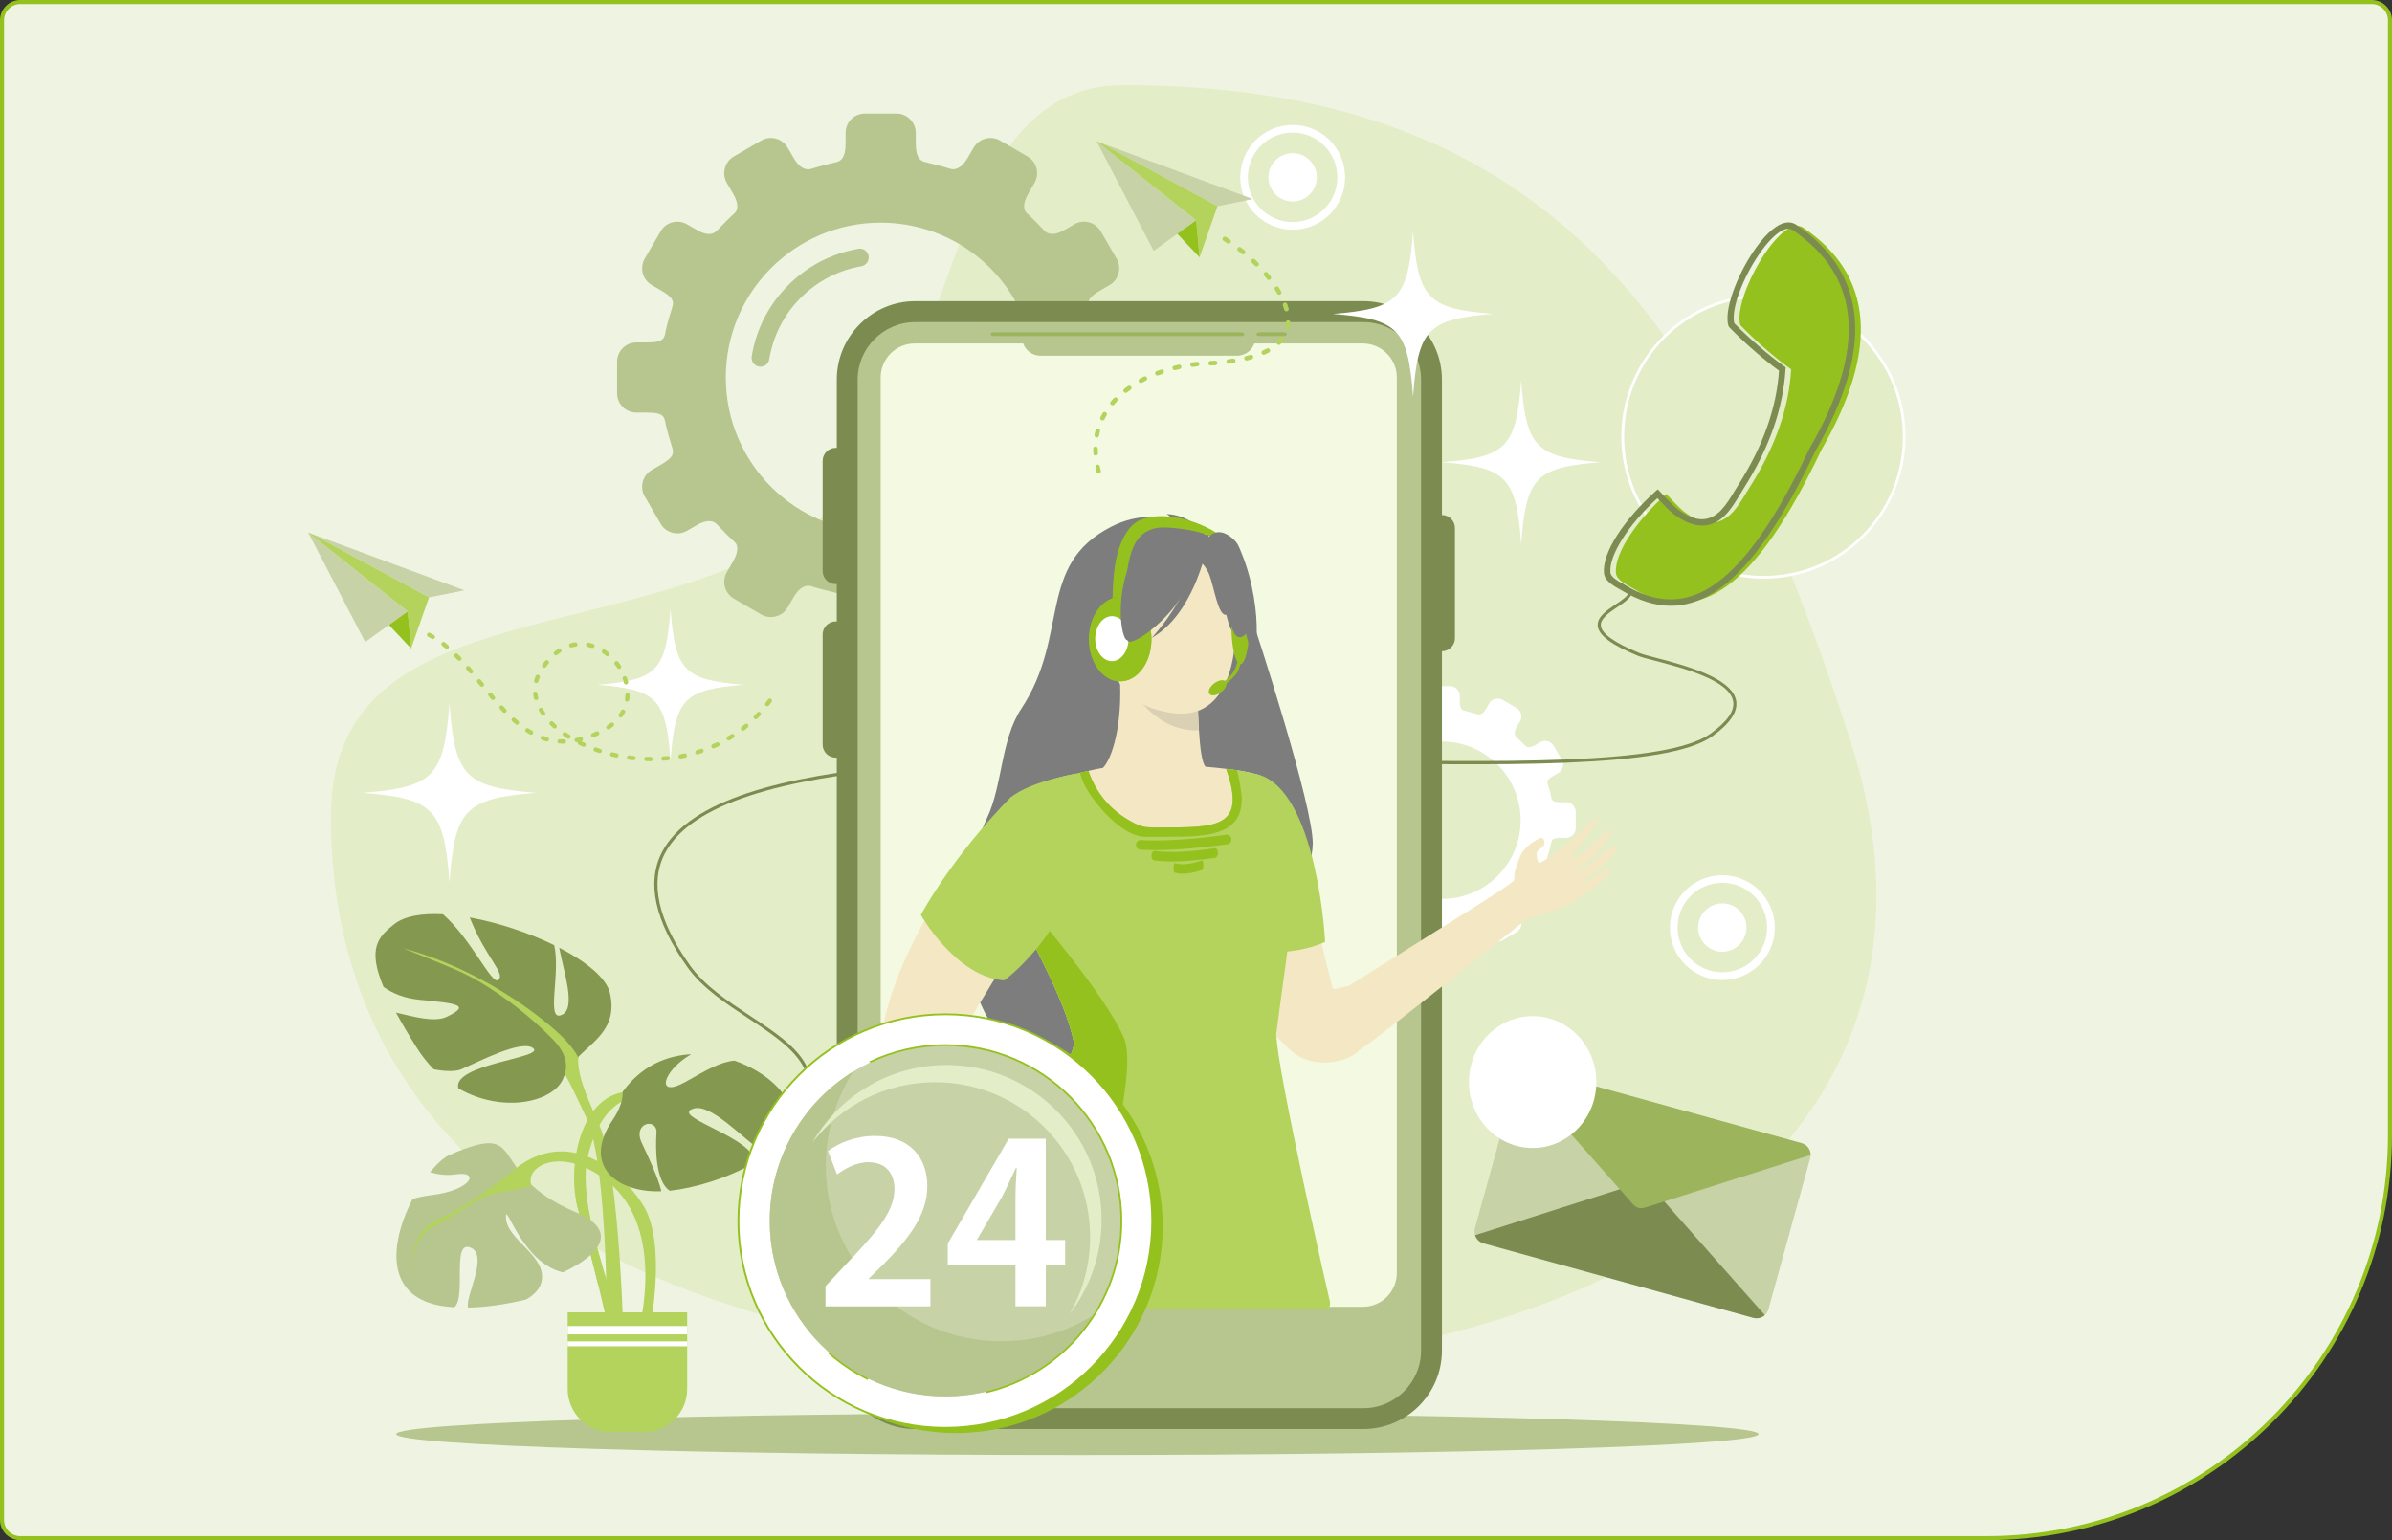 <svg width="590" height="380" viewBox="0 0 590 380" fill="none" xmlns="http://www.w3.org/2000/svg">
<rect x="0" y="0" width="590" height="380" fill="#333333" stroke="none"/>
<path d="M0.5 5C0.5 2.515 2.515 0.5 5 0.5H585C587.485 0.5 589.5 2.515 589.5 5V280C589.5 334.952 544.952 379.5 490 379.5H5C2.515 379.5 0.5 377.485 0.5 375V5Z" fill="#EFF4E2" stroke="#95C11F"/>
<g clip-path="url(#clip0_237_617)">
<path d="M265.737 359C172.941 359 97.715 356.687 97.715 353.833C97.715 350.979 172.941 348.666 265.737 348.666C358.533 348.666 433.758 350.979 433.758 353.833C433.758 356.687 358.533 359 265.737 359Z" fill="#B7C68E"/>
<path fill-rule="evenodd" clip-rule="evenodd" d="M276.967 21C230.537 21 235.833 102.991 202.314 127.975C157.948 161.061 81.615 144.667 81.615 201.44C81.615 301.1 180.62 337.205 288.515 337.205C396.411 337.205 488.461 281.921 456.346 182.537C424.209 83.152 384.862 21 276.967 21Z" fill="#E3EDC8"/>
<path fill-rule="evenodd" clip-rule="evenodd" d="M146.654 253.279C139.721 259.616 142.741 265.931 147.866 277.689C152.992 289.448 153.885 332.846 153.885 332.846L149.674 332.251C149.674 332.251 150.27 287.641 144.549 275.584C138.827 263.528 136.403 257.489 131.277 261.423C126.151 265.336 146.654 253.279 146.654 253.279Z" fill="#B3D35D"/>
<path fill-rule="evenodd" clip-rule="evenodd" d="M150.461 245.072C149.632 241.329 144.612 237.268 137.934 233.823C138.934 239.352 142.103 248.41 138.827 250.26C134.382 252.769 138.402 240.139 136.679 233.186C130.405 230.124 122.833 227.615 115.879 226.36C115.9 226.381 115.9 226.403 115.9 226.445C119.813 236.396 124.939 240.309 122.833 241.818C121.259 242.945 116.07 231.463 109.243 225.573C104.117 225.297 99.778 225.999 97.226 228.019C93.27 231.166 90.59 233.951 94.589 243.498C96.865 245.135 99.821 246.284 103.245 246.645C112.284 247.559 116.517 247.857 110.179 250.877C107.073 252.344 101.884 250.791 97.673 249.835C99.034 252.344 100.714 255.193 102.756 258.446C104.053 260.509 105.478 262.295 106.988 263.826C109.902 264.379 112.454 264.4 113.794 263.805C118.005 261.997 128.874 256.277 131.575 258.68C134.233 261.04 111.476 262.529 113.05 268.525C124.088 274.883 136.7 271.863 138.934 266.016C141.933 258.212 152.992 256.362 150.461 245.072Z" fill="#859850"/>
<path fill-rule="evenodd" clip-rule="evenodd" d="M127.661 287.938C139.721 278.901 152.078 287.343 158.416 296.975C164.754 306.629 160.223 328.317 160.223 328.317C160.223 328.317 157.799 328.317 157.799 327.403C157.799 326.488 164.435 301.781 148.76 290.639C138.955 283.664 131.872 287.024 130.979 290.341C130.065 293.658 134.893 299.697 134.893 299.697L127.661 287.938Z" fill="#B3D35D"/>
<path fill-rule="evenodd" clip-rule="evenodd" d="M155.396 269.354C143.336 269.354 139.402 288.045 142.741 298.889C146.059 309.733 150.589 329.933 150.589 329.933L153.609 326.914C153.609 326.914 142.145 298.57 144.868 285.918C147.59 273.267 154.204 271.14 155.417 271.14C156.608 271.162 155.396 269.354 155.396 269.354Z" fill="#B3D35D"/>
<path fill-rule="evenodd" clip-rule="evenodd" d="M145.293 298.974C144.442 297.847 143.4 296.911 142.124 296.295C142.294 297.188 142.507 298.06 142.741 298.889C144.251 303.843 146.016 310.711 147.484 316.75C147.611 315.984 147.824 314.794 148.143 312.944C148.228 312.519 148.271 312.029 148.334 311.54C147.122 307.522 146.016 303.141 145.293 298.974Z" fill="#B3D35D"/>
<path fill-rule="evenodd" clip-rule="evenodd" d="M141.975 299.059C119.069 289.405 131.128 276.18 110.944 284.919C109.519 285.536 107.796 287.088 106.052 289.235C107.86 289.746 110.03 290.107 112.454 289.746C118.473 288.831 116.368 293.658 106.414 294.87C104.542 295.104 103.011 295.402 101.756 295.848C97.013 304.949 94.865 316.92 104.904 321.088C106.882 321.917 109.328 322.385 112.05 322.555C115.134 320.088 111.285 305.863 116.07 307.819C120.643 309.712 114.624 320.024 115.453 322.619C119.983 322.534 124.981 321.789 129.767 320.62C131.66 319.557 133.106 318.132 133.553 316.261C135.063 309.924 125.109 306.012 124.811 300.59C124.535 295.614 128.47 311.562 138.849 313.922C148.249 309.52 152.694 303.567 141.975 299.059Z" fill="#B7C68E"/>
<path fill-rule="evenodd" clip-rule="evenodd" d="M158.309 282.006C155.885 276.881 162.223 275.669 161.925 279.582C161.67 283.048 161.627 291.489 165.2 293.786C171.347 293.127 179.705 290.639 186.022 286.875C186.107 286.365 186.022 285.833 185.746 285.302C183.023 279.88 165.541 275.35 170.964 273.543C175.282 272.097 182.853 280.602 188.957 284.876C192.615 282.091 195.083 278.774 195.083 275.074C195.083 270.056 189 264.4 181.13 261.678C177.6 262.04 174.303 263.975 169.156 266.888C161.563 271.183 163.329 264.23 170.496 260.105C164.286 260.424 158.118 263.082 153.566 269.397C153.566 269.397 153.992 272.097 151.142 276.286C143.336 287.683 152.354 294.36 163.116 293.913C162.499 290.958 159.968 285.536 158.309 282.006Z" fill="#859850"/>
<path fill-rule="evenodd" clip-rule="evenodd" d="M128.384 287.428C122.493 291.978 115.942 297.315 107.903 300.93C99.863 304.545 101.48 316.346 101.48 316.346C101.48 316.346 100.267 306.161 106.967 302.674C113.667 299.187 118.09 295.04 123.174 294.232C128.278 293.424 131.086 292.616 131.086 292.616C131.086 292.616 129.469 289.405 130.405 288.193C131.341 286.981 128.384 287.428 128.384 287.428Z" fill="#B3D35D"/>
<path fill-rule="evenodd" clip-rule="evenodd" d="M99.332 233.93C120.898 239.692 136.722 253.492 139.678 256.83C142.634 260.168 142.634 261.125 142.634 261.125L140.359 265.42L139.295 264.889C139.295 264.889 141.039 261.274 136.488 256.575C128.618 248.495 119.069 242.095 112.497 239.288C105.882 236.481 99.332 233.93 99.332 233.93Z" fill="#B3D35D"/>
<path fill-rule="evenodd" clip-rule="evenodd" d="M158.884 353.323H150.631C144.761 353.323 140.018 348.581 140.018 342.712V323.788H169.497V342.712C169.497 348.581 164.732 353.323 158.884 353.323Z" fill="#B3D35D"/>
<path d="M140.018 327.169H169.497V329.231H140.018V327.169Z" fill="white"/>
<path d="M140.018 330.954H169.497V332.166H140.018V330.954Z" fill="white"/>
<path fill-rule="evenodd" clip-rule="evenodd" d="M434.949 142.434C415.829 142.434 400.239 126.848 400.239 107.733C400.239 88.617 415.829 73.031 434.949 73.031C454.07 73.01 469.66 88.617 469.66 107.733C469.66 126.827 454.07 142.434 434.949 142.434Z" fill="#E3EDC8"/>
<path fill-rule="evenodd" clip-rule="evenodd" d="M370.633 172.671L374.058 174.669C375.206 175.35 375.61 176.838 374.93 177.986L374.164 179.283C373.271 180.814 373.653 181.516 373.93 181.75C374.696 182.43 375.397 183.175 376.099 183.897C376.312 184.11 376.971 184.854 378.715 183.834L379.906 183.132C381.055 182.452 382.544 182.856 383.224 184.004L385.224 187.427C385.904 188.575 385.5 190.064 384.352 190.744L383.16 191.425C381.523 192.382 381.565 192.849 381.778 193.551C382.055 194.508 382.374 195.443 382.565 196.422C382.756 197.293 382.671 197.931 384.883 197.931H386.244C387.584 197.931 388.669 199.016 388.669 200.355V204.31C388.669 205.65 387.584 206.734 386.244 206.734H384.883C382.671 206.734 382.756 207.351 382.565 208.223C382.352 209.201 382.055 210.158 381.778 211.114C381.565 211.816 381.523 212.284 383.16 213.241L384.352 213.921C385.5 214.602 385.904 216.09 385.224 217.238L383.224 220.662C382.544 221.81 381.055 222.214 379.906 221.533L378.715 220.832C376.971 219.811 376.312 220.555 376.099 220.768C375.397 221.512 374.674 222.235 373.93 222.915C373.653 223.171 373.271 223.851 374.164 225.382L374.93 226.679C375.61 227.827 375.206 229.316 374.058 229.996L370.633 231.995C369.485 232.675 367.996 232.271 367.315 231.123L366.571 229.826C365.656 228.274 364.784 228.338 364.402 228.444C363.317 228.784 362.296 229.018 361.169 229.316C360.765 229.422 360.063 229.72 360.063 231.57V232.952C360.063 234.291 358.978 235.376 357.638 235.376H353.682C352.342 235.376 351.258 234.291 351.258 232.952V231.57C351.258 229.72 350.556 229.422 350.152 229.316C349.024 229.018 348.025 228.805 346.919 228.444C346.536 228.316 345.643 228.253 344.749 229.826L344.005 231.123C343.324 232.271 341.836 232.675 340.687 231.995L337.263 229.996C336.114 229.316 335.71 227.827 336.391 226.679L337.157 225.382C338.05 223.851 337.667 223.149 337.391 222.915C336.625 222.235 335.923 221.491 335.221 220.768C335.008 220.555 334.349 219.811 332.605 220.832L331.414 221.533C330.266 222.214 328.777 221.81 328.096 220.662L326.097 217.238C325.438 216.09 325.82 214.602 326.969 213.921L328.16 213.241C329.798 212.284 329.755 211.816 329.542 211.114C329.266 210.158 328.947 209.222 328.756 208.223C328.564 207.351 328.649 206.734 326.437 206.734H325.076C323.736 206.734 322.651 205.65 322.651 204.31V200.355C322.651 199.016 323.736 197.931 325.076 197.931H326.437C328.649 197.931 328.564 197.315 328.756 196.422C328.968 195.443 329.266 194.487 329.542 193.551C329.755 192.849 329.798 192.382 328.16 191.425L326.969 190.744C325.82 190.064 325.416 188.575 326.097 187.427L328.096 184.004C328.756 182.856 330.266 182.452 331.414 183.132L332.605 183.834C334.349 184.854 335.008 184.11 335.221 183.897C335.923 183.153 336.625 182.43 337.391 181.75C337.667 181.495 338.05 180.814 337.157 179.283L336.391 177.986C335.71 176.838 336.114 175.35 337.263 174.669L340.687 172.671C341.836 171.99 343.324 172.394 344.005 173.542L344.749 174.839C345.643 176.392 346.536 176.328 346.919 176.221C348.004 175.881 349.024 175.647 350.152 175.35C350.556 175.243 351.258 174.946 351.258 173.096V171.714C351.258 170.374 352.342 169.29 353.682 169.29H357.638C358.978 169.29 360.063 170.374 360.063 171.714V173.096C360.063 174.946 360.765 175.243 361.169 175.35C362.296 175.647 363.296 175.86 364.402 176.221C364.784 176.349 365.678 176.413 366.571 174.839L367.315 173.542C367.996 172.394 369.485 172.011 370.633 172.671ZM355.66 182.962C344.941 182.962 336.242 191.659 336.242 202.375C336.242 213.092 344.941 221.789 355.66 221.789C366.38 221.789 375.078 213.092 375.078 202.375C375.057 191.659 366.38 182.962 355.66 182.962Z" fill="white"/>
<path fill-rule="evenodd" clip-rule="evenodd" d="M434.949 72.691C425.272 72.691 416.51 76.603 410.172 82.961C403.834 89.297 399.899 98.058 399.899 107.733C399.899 117.407 403.812 126.168 410.172 132.504C416.51 138.841 425.272 142.774 434.949 142.774C444.627 142.774 453.389 138.862 459.727 132.504C466.065 126.147 470 117.386 470 107.733C470 98.079 466.065 89.297 459.727 82.961C453.389 76.603 444.627 72.691 434.949 72.691ZM410.639 83.429C416.85 77.199 425.464 73.371 434.949 73.371C444.435 73.371 453.049 77.22 459.259 83.429C465.491 89.638 469.341 98.228 469.341 107.733C469.341 117.237 465.491 125.828 459.281 132.037C453.07 138.267 444.456 142.094 434.971 142.094C425.485 142.094 416.871 138.245 410.661 132.037C404.45 125.828 400.601 117.216 400.601 107.733C400.601 98.249 404.429 89.638 410.639 83.429Z" fill="white"/>
<path d="M199.294 266.548L200.059 266.42C199.017 259.85 192.233 255.384 185.065 250.664C179.514 247.007 173.772 243.222 170.198 238.204C162.287 227.062 160.202 217.749 164.031 210.498C177.175 185.577 255.124 186.917 323.906 188.108C370.74 188.916 411.171 189.617 422.316 181.686C426.74 178.539 428.718 175.562 428.229 172.862C427.186 167.185 415.553 164.165 408.598 162.337C406.641 161.826 405.088 161.422 404.28 161.082C398.219 158.594 395.05 156.34 394.858 154.384C394.688 152.641 396.857 151.173 398.942 149.77C400.665 148.622 402.281 147.516 402.536 146.24L401.77 146.092C401.579 147.048 400.026 148.112 398.516 149.111C396.347 150.578 393.859 152.237 394.093 154.448C394.326 156.766 397.474 159.105 404.004 161.805C404.854 162.145 406.428 162.571 408.428 163.081C415.191 164.846 426.527 167.801 427.484 172.99C427.931 175.371 426.038 178.071 421.891 181.027C410.958 188.809 370.633 188.108 323.949 187.3C254.954 186.109 176.728 184.748 163.35 210.115C159.373 217.642 161.478 227.253 169.56 238.629C173.219 243.775 179.025 247.581 184.64 251.281C191.68 255.959 198.315 260.339 199.294 266.548Z" fill="#7C8C51"/>
<path fill-rule="evenodd" clip-rule="evenodd" d="M246.701 34.694L253.444 38.606C255.719 39.924 256.485 42.859 255.166 45.134L253.678 47.685C251.934 50.705 252.699 52.066 253.231 52.555C254.72 53.894 256.123 55.34 257.506 56.807C257.91 57.233 259.207 58.7 262.632 56.701L264.971 55.34C267.247 54.022 270.182 54.787 271.501 57.062L275.414 63.803C276.733 66.078 275.967 69.012 273.691 70.331L271.373 71.67C268.161 73.541 268.246 74.498 268.651 75.859C269.204 77.73 269.799 79.601 270.224 81.536C270.586 83.259 270.416 84.492 274.797 84.492H277.477C280.114 84.492 282.241 86.639 282.241 89.255V97.037C282.241 99.674 280.093 101.8 277.477 101.8H274.797C270.437 101.8 270.586 103.033 270.224 104.756C269.82 106.691 269.225 108.562 268.651 110.433C268.246 111.794 268.161 112.751 271.373 114.622L273.691 115.961C275.967 117.28 276.733 120.214 275.414 122.489L271.501 129.23C270.182 131.505 267.247 132.27 264.971 130.952L262.632 129.591C259.207 127.592 257.91 129.06 257.506 129.485C256.102 130.931 254.72 132.398 253.231 133.738C252.678 134.227 251.912 135.587 253.678 138.607L255.166 141.158C256.485 143.434 255.719 146.368 253.444 147.686L246.701 151.599C244.426 152.917 241.491 152.151 240.172 149.876L238.683 147.325C236.897 144.263 235.153 144.39 234.408 144.624C232.26 145.305 230.282 145.751 228.07 146.325C227.262 146.538 225.88 147.133 225.88 150.769V153.491C225.88 156.128 223.731 158.254 221.115 158.254H213.331C210.694 158.254 208.567 156.106 208.567 153.491V150.769C208.567 147.133 207.184 146.538 206.376 146.325C204.164 145.751 202.186 145.305 200.038 144.624C199.294 144.39 197.55 144.263 195.763 147.325L194.274 149.876C192.956 152.151 190.021 152.917 187.745 151.599L181.003 147.686C178.727 146.368 177.961 143.434 179.28 141.158L180.769 138.607C182.513 135.587 181.769 134.227 181.216 133.738C179.727 132.398 178.323 130.931 176.941 129.485C176.536 129.06 175.239 127.614 171.815 129.591L169.475 130.952C167.2 132.27 164.265 131.505 162.946 129.23L159.032 122.489C157.714 120.214 158.479 117.28 160.755 115.961L163.073 114.622C166.285 112.751 166.2 111.794 165.796 110.433C165.243 108.562 164.647 106.691 164.222 104.756C163.86 103.033 164.031 101.8 159.649 101.8H156.969C154.332 101.8 152.205 99.653 152.205 97.037V89.255C152.205 86.618 154.353 84.492 156.969 84.492H159.649C164.009 84.492 163.86 83.259 164.222 81.536C164.626 79.601 165.222 77.73 165.796 75.859C166.2 74.498 166.285 73.541 163.073 71.67L160.755 70.331C158.479 69.012 157.714 66.078 159.032 63.803L162.946 57.062C164.265 54.787 167.2 54.022 169.475 55.34L171.815 56.701C175.239 58.7 176.536 57.233 176.941 56.807C178.344 55.361 179.727 53.894 181.216 52.555C181.769 52.066 182.534 50.705 180.769 47.685L179.28 45.134C177.961 42.859 178.727 39.924 181.003 38.606L187.745 34.694C190.021 33.375 192.956 34.141 194.274 36.416L195.763 38.967C197.55 42.029 199.294 41.902 200.038 41.668C202.186 40.987 204.164 40.541 206.376 39.967C207.184 39.754 208.567 39.159 208.567 35.523V32.78C208.567 30.143 210.715 28.017 213.331 28.017H221.115C223.753 28.017 225.88 30.164 225.88 32.78V35.502C225.88 39.138 227.262 39.733 228.07 39.946C230.282 40.52 232.26 40.966 234.408 41.647C235.153 41.88 236.897 42.008 238.683 38.946L240.172 36.395C241.512 34.141 244.447 33.375 246.701 34.694ZM217.223 82.833C211.545 82.833 206.95 87.426 206.95 93.103C206.95 98.781 211.545 103.395 217.223 103.395C222.902 103.395 227.496 98.802 227.496 93.103C227.496 87.448 222.902 82.833 217.223 82.833ZM249.466 93.125C249.466 91.913 248.488 90.935 247.276 90.935C246.063 90.935 245.085 91.913 245.085 93.125C245.085 100.801 241.98 107.775 236.939 112.793C231.899 117.833 224.944 120.937 217.266 120.937C216.053 120.937 215.075 121.915 215.075 123.127C215.075 124.339 216.053 125.317 217.266 125.317C226.156 125.317 234.217 121.703 240.066 115.876C245.851 110.072 249.466 102.013 249.466 93.125ZM185.405 87.937C185.214 89.127 186.022 90.254 187.235 90.446C188.426 90.637 189.553 89.829 189.744 88.617C190.701 82.791 193.445 77.56 197.443 73.541C201.421 69.523 206.631 66.695 212.459 65.695C213.65 65.483 214.458 64.356 214.246 63.165C214.033 61.974 212.906 61.166 211.715 61.379C204.973 62.548 198.932 65.802 194.338 70.458C189.702 75.094 186.511 81.154 185.405 87.937ZM217.223 54.936C196.125 54.936 179.025 72.032 179.025 93.125C179.025 114.218 196.125 131.314 217.223 131.314C238.322 131.314 255.422 114.218 255.422 93.125C255.422 72.032 238.322 54.936 217.223 54.936Z" fill="#B7C68E"/>
<path fill-rule="evenodd" clip-rule="evenodd" d="M225.731 74.307H336.306C346.961 74.307 355.66 83.004 355.66 93.656V127.061C357.426 127.061 358.872 128.507 358.872 130.272V157.467C358.872 159.232 357.426 160.678 355.66 160.678V333.229C355.66 343.882 346.961 352.579 336.306 352.579H225.752C215.096 352.579 206.398 343.882 206.398 333.229V186.917C206.312 186.917 206.227 186.938 206.121 186.938C204.356 186.938 202.909 185.492 202.909 183.727V156.532C202.909 154.767 204.356 153.321 206.121 153.321C206.206 153.321 206.312 153.321 206.398 153.342V144.093C206.312 144.093 206.227 144.114 206.121 144.114C204.356 144.114 202.909 142.668 202.909 140.903V113.708C202.909 111.943 204.356 110.497 206.121 110.497C206.206 110.497 206.312 110.497 206.398 110.518V93.678C206.376 83.025 215.075 74.307 225.731 74.307Z" fill="#7C8C51"/>
<path fill-rule="evenodd" clip-rule="evenodd" d="M225.731 79.474H336.306C344.111 79.474 350.513 85.853 350.513 93.678V333.229C350.513 341.033 344.133 347.433 336.306 347.433H225.752C217.946 347.433 211.545 341.054 211.545 333.229V93.678C211.545 85.874 217.925 79.474 225.731 79.474Z" fill="#B7C68E"/>
<path fill-rule="evenodd" clip-rule="evenodd" d="M225.603 84.747C261.866 84.747 299.915 84.747 336.157 84.747C340.751 84.747 344.537 88.511 344.537 93.125V314.05C344.537 318.664 340.772 322.427 336.157 322.427H225.603C220.988 322.427 217.223 318.664 217.223 314.05V93.125C217.223 88.511 220.988 84.747 225.603 84.747Z" fill="#F3FAE1"/>
<path fill-rule="evenodd" clip-rule="evenodd" d="M306.168 81.983H245.106C244.681 81.983 244.362 82.195 244.362 82.451C244.362 82.706 244.702 82.918 245.106 82.918H306.168C306.594 82.918 306.934 82.706 306.934 82.451C306.913 82.195 306.572 81.983 306.168 81.983ZM310.677 81.983H316.654C317.079 81.983 317.419 82.195 317.419 82.451C317.419 82.706 317.079 82.918 316.654 82.918H310.656C310.231 82.918 309.89 82.706 309.89 82.451C309.912 82.195 310.252 81.983 310.677 81.983Z" fill="#9CB45C"/>
<path fill-rule="evenodd" clip-rule="evenodd" d="M252.316 84.577H309.444C308.869 86.406 307.147 87.766 305.147 87.766H256.634C254.613 87.766 252.891 86.427 252.316 84.577Z" fill="#B7C68E"/>
<path fill-rule="evenodd" clip-rule="evenodd" d="M308.295 151.131C305.594 143.348 302.829 135.566 294.577 130.591C287.899 126.593 280.561 126.636 274.053 129.974C255.613 139.436 263.908 156.659 251.933 174.818C246.808 182.558 247.318 193.679 243.469 201.801C236.514 216.473 233.685 247.517 252.316 260.977C297.937 293.935 323.672 220.853 323.8 208.18C323.885 198.782 310.039 156.149 308.295 151.131Z" fill="#7D7D7D"/>
<path fill-rule="evenodd" clip-rule="evenodd" d="M334.838 256.809C332.499 253.811 330.797 251.621 330.521 251.217L321.992 216.664L303.808 216.196C303.808 216.196 314.08 253.513 314.952 255.363C315.165 255.81 318.015 256.745 320.993 259.871C325.608 258.063 329.67 257.851 334.838 256.809Z" fill="#F4E7C3"/>
<path fill-rule="evenodd" clip-rule="evenodd" d="M375.057 211.072C372.803 216.303 373.781 216.494 373.462 217.153C373.122 217.94 363.232 224.064 363.232 224.064C363.232 224.064 334.264 242.286 332.669 243.222L329.202 244.051L319.312 238.671L297.406 248.176L295.109 266.207C293.109 259.701 302.935 242.733 317.462 258.319C323.609 264.931 333.69 261.466 335.221 259.105C337.135 258.425 373.356 229.231 376.631 226.764C376.631 226.764 381.65 225.254 384.756 224.212C387.861 223.171 390.328 220.789 391.179 220.364C391.285 220.3 393.986 218.705 396.73 215.877C399.133 213.453 395.751 214.665 395.751 214.665C395.751 214.665 390.498 218.386 390.285 217.94C390.094 217.578 393.093 215.707 395.751 213.049C396.432 212.369 397.091 211.688 397.708 211.05C399.325 209.392 398.772 207.925 396.794 209.392C396.092 209.902 394.986 210.795 394.263 211.54C393.476 212.348 392.497 212.837 391.753 213.411C390.264 214.559 389.158 215.409 389.158 215.324C389.158 215.218 388.69 215.239 389.392 214.474C390.243 213.56 392.455 212.05 393.603 210.604C394.263 209.796 395.688 208.201 395.688 208.201C395.688 208.201 397.751 205.331 397.602 205.182C396.879 204.331 394.794 205.969 394.093 207.181C393.199 207.712 391.732 209.434 391.732 209.434C391.732 209.434 387.925 212.262 387.521 211.752C387.159 211.327 394.901 202.779 394.135 201.971C393.476 201.312 391.03 203.778 391.03 203.778C391.03 203.778 389.669 205.394 389.158 205.884C388.584 206.458 386.691 208.074 386.691 208.074C386.691 208.074 379.906 213.389 379.545 212.858C379.183 212.326 378.843 210.604 379.141 210.136C379.438 209.647 380.481 209.073 380.757 208.605C381.055 208.116 381.055 207.244 380.502 206.819C379.928 206.394 377.567 208.137 377.567 208.137C377.567 208.137 375.695 209.562 375.057 211.072Z" fill="#F4E7C3"/>
<path fill-rule="evenodd" clip-rule="evenodd" d="M265.822 241.181C264.503 240.075 246.574 224.51 238.577 217.578C238.577 217.578 246.553 211.582 251.508 220.321C256.442 229.018 265.822 241.181 265.822 241.181Z" fill="#95C11F"/>
<path fill-rule="evenodd" clip-rule="evenodd" d="M294.215 242.307C294.215 242.307 292.259 249.112 282.73 260.976C271.692 260.828 294.215 242.307 294.215 242.307Z" fill="#95C11F"/>
<path fill-rule="evenodd" clip-rule="evenodd" d="M252.976 300.037C247.807 292.212 265.545 260.232 264.929 257.213C263.695 251.281 260.76 244.689 257.91 238.778C255.039 232.867 252.231 227.615 251.232 224.319C252.146 223.043 253.061 221.831 253.89 220.683C255.166 218.939 256.272 217.323 256.974 215.835C257.761 214.197 258.101 212.667 257.719 211.199C257.421 210.094 257.038 208.967 256.57 207.882C256.357 207.372 256.123 206.862 255.868 206.373C253.231 201.078 249.275 196.762 249.275 196.762C255.528 192.764 265.375 190.723 265.46 191.021C266.205 190.787 266.843 190.595 267.374 190.468C267.736 190.361 268.098 190.276 268.48 190.191C269.714 189.894 270.969 189.638 272.054 189.447C274.287 187.193 276.988 178.858 276.18 166.568L277.264 166.695L295.47 169.162C295.47 169.162 295.406 174.861 295.725 180.176C295.981 184.344 296.449 188.299 297.363 189.171C299.086 189.32 300.787 189.49 302.489 189.702C302.489 189.702 302.553 189.702 302.702 189.724C304.318 189.915 305.637 190.106 306.721 190.298L306.934 190.34C310.039 190.914 311.103 191.446 311.103 191.446V191.51C310.954 197.251 320.206 207.287 319.567 220.257C319.546 220.747 314.825 254.746 314.846 255.257C315.229 264.953 319.972 292.212 319.972 292.212C324.225 300.611 255.741 308.075 252.976 300.037Z" fill="#F4E7C3"/>
<path fill-rule="evenodd" clip-rule="evenodd" d="M295.406 169.183C295.406 169.183 295.343 174.882 295.662 180.198C285.58 180.538 279.689 171.692 277.201 166.738L295.406 169.183Z" fill="#DAD0B4"/>
<path fill-rule="evenodd" clip-rule="evenodd" d="M289.068 175.924C284.092 175.222 274.18 172.436 274.351 161.039C273.436 146.198 269.735 136.459 284.878 134.652C300.022 132.844 302.361 137.522 303.871 142.392C306.019 154.341 306.062 178.284 289.068 175.924Z" fill="#F4E7C3"/>
<path fill-rule="evenodd" clip-rule="evenodd" d="M269.076 303.482C260.356 303.439 253.784 302.419 252.976 300.037C247.807 292.212 265.545 260.232 264.929 257.213C263.695 251.28 260.76 244.689 257.91 238.778C256.017 234.908 254.167 231.293 252.827 228.359V228.337C253.571 225.446 253.997 223.745 253.997 223.745C253.997 223.745 272.883 245.71 277.222 256.065C280.604 264.209 272.67 291.893 269.076 303.482Z" fill="#95C11F"/>
<path fill-rule="evenodd" clip-rule="evenodd" d="M293.003 135.439C295.938 135.226 297.427 134.099 297.448 132.058C294.79 128.741 291.536 126.997 287.728 126.827C289.536 127.869 291.302 130.739 293.003 135.439Z" fill="#7D7D7D"/>
<path fill-rule="evenodd" clip-rule="evenodd" d="M297.193 134.503C296.172 134.46 295.64 134.099 295.619 133.376C296.512 132.185 297.597 131.547 298.916 131.441C298.299 131.824 297.725 132.844 297.193 134.503Z" fill="#7D7D7D"/>
<path fill-rule="evenodd" clip-rule="evenodd" d="M297.703 135.077C296.193 134.588 295.236 134.864 294.811 135.864C295.47 138.054 296.725 139.564 298.597 140.414C297.895 139.521 297.597 137.735 297.703 135.077Z" fill="#7D7D7D"/>
<path fill-rule="evenodd" clip-rule="evenodd" d="M251.955 296.231C260.505 299.208 267.055 298.804 271.607 294.955C267.991 302.908 268.183 312.221 272.16 322.874H252.933C251.508 316.325 251.083 307.607 251.955 296.231Z" fill="#95C11F"/>
<path fill-rule="evenodd" clip-rule="evenodd" d="M280.051 322.852C280.306 321.449 280.667 320.131 281.135 318.897C291.536 291.553 317.398 279.242 317.398 279.242C317.398 279.242 321.95 298.4 327.118 322.852H280.051Z" fill="#95C11F"/>
<path fill-rule="evenodd" clip-rule="evenodd" d="M280.029 322.852C280.306 321.47 280.689 320.131 281.156 318.897C291.557 291.553 317.419 279.242 317.419 279.242C316.292 287.364 323.906 301.717 327.054 322.852H280.029Z" fill="#95C11F"/>
<path fill-rule="evenodd" clip-rule="evenodd" d="M310.89 292.956L309.082 286.301C296.364 291.808 258.931 283.749 258.931 283.749C258.931 283.749 250.466 296.677 255.826 322.852H313.144C312.528 312.901 310.89 292.956 310.89 292.956Z" fill="#95C11F"/>
<path fill-rule="evenodd" clip-rule="evenodd" d="M314.782 255.235C314.782 254.959 316.228 244.264 317.526 234.78C320.397 234.461 323.842 233.781 326.841 232.399C326.671 228.252 323.928 192.828 309.04 190.829C308.316 190.638 307.593 190.489 306.891 190.34C306.828 190.34 306.764 190.319 306.679 190.298C304.85 189.957 303.233 189.787 302.659 189.724C302.531 189.702 302.446 189.702 302.446 189.702C308.061 205.628 298.597 203.991 282.539 204.204C271.118 200.291 268.736 190.638 268.48 190.213C268.459 190.191 267.481 190.446 267.353 190.489C266.821 190.617 254.379 192.509 249.254 196.783C249.254 196.783 253.21 201.078 255.847 206.373C256.102 206.862 256.336 207.372 256.549 207.904C257.017 208.988 257.421 210.094 257.697 211.221C258.08 212.688 257.74 214.219 256.953 215.856C256.251 217.366 255.145 218.96 253.869 220.704C253.039 221.831 252.125 223.043 251.21 224.34C251.551 225.467 252.104 226.849 252.806 228.38V228.401C254.145 231.336 255.996 234.929 257.889 238.82C260.76 244.731 263.674 251.323 264.907 257.255C265.439 259.765 253.125 282.537 252.082 294.509C251.019 306.735 251.423 316.027 252.891 322.916H327.692C328.096 322.172 328.203 321.407 327.905 320.599C327.884 320.556 315.144 264.91 314.782 255.235Z" fill="#B3D35D"/>
<path fill-rule="evenodd" clip-rule="evenodd" d="M252.465 296.231C261.015 299.208 267.566 298.804 272.117 294.955C268.502 302.908 268.693 312.221 272.67 322.874H253.444C252.019 316.325 251.593 307.607 252.465 296.231Z" fill="#95C11F"/>
<path fill-rule="evenodd" clip-rule="evenodd" d="M269.076 303.482C260.356 303.439 253.784 302.419 252.976 300.037C247.807 292.212 265.545 260.232 264.929 257.213C263.695 251.28 260.76 244.689 257.91 238.778C256.017 234.908 254.167 231.293 252.827 228.359V228.337C253.571 225.446 253.997 223.745 253.997 223.745C253.997 223.745 272.883 245.71 277.222 256.065C280.604 264.209 272.67 291.893 269.076 303.482Z" fill="#95C11F"/>
<path fill-rule="evenodd" clip-rule="evenodd" d="M260.101 288.576L256.379 295.061C232.345 285.557 217.053 264.123 217.053 264.123C216.202 251.961 221.902 237.97 228.729 225.892C229.857 223.893 231.027 221.958 232.196 220.066C237.024 224.191 243.766 229.592 250.189 233.504C249.19 235.163 247.999 237.14 246.701 239.245C241.384 248.027 234.493 259.254 233.6 260.168C232.09 261.657 260.101 288.576 260.101 288.576Z" fill="#F4E7C3"/>
<path fill-rule="evenodd" clip-rule="evenodd" d="M260.101 288.576C260.101 288.576 262.121 288.278 263.44 287.13C264.758 285.982 268.948 282.729 269.204 283.728C269.459 284.728 266.162 286.301 267.885 286.535C269.608 286.79 272.33 285.621 275.031 286.046C277.754 286.45 281.922 292.701 280.646 293.445C279.349 294.19 274.67 291.723 273.436 292.595C272.202 293.445 263.397 298.272 256.357 295.04C249.317 291.829 260.101 288.576 260.101 288.576Z" fill="#F4E7C3"/>
<path fill-rule="evenodd" clip-rule="evenodd" d="M247.659 241.882C235.833 241.095 227.113 225.722 227.113 225.722C236.344 209.413 249.232 196.762 249.232 196.762C282.029 209.286 253.018 238.352 247.659 241.882Z" fill="#B3D35D"/>
<path fill-rule="evenodd" clip-rule="evenodd" d="M302.659 189.724C302.872 189.745 303.063 189.766 303.255 189.787C303.233 189.787 303.212 189.787 303.191 189.787C302.935 189.745 302.787 189.745 302.659 189.724ZM305.147 190.042C304.382 189.915 303.722 189.83 303.255 189.787C303.935 189.872 304.552 189.957 305.147 190.042ZM286.048 204.161C282.156 204.161 281.284 204.119 277.775 201.95C270.99 197.782 268.927 191.467 268.459 190.191C267.757 190.298 267.098 190.51 266.417 190.638C266.843 193.36 269.31 196.74 270.905 198.718C274.18 202.737 278.689 206.5 282.56 206.458C294.194 206.309 306.785 207.861 306.275 196.57C306.041 194.444 305.658 192.105 305.126 190.042C304.233 189.872 303.318 189.83 302.425 189.702L302.446 189.766C307.593 204.416 299.894 204.14 286.048 204.161Z" fill="#95C11F"/>
<path fill-rule="evenodd" clip-rule="evenodd" d="M302.765 208.286C303.361 208.201 303.786 207.627 303.722 206.968C303.637 206.33 303.106 205.862 302.51 205.947C298.022 206.564 294.024 206.968 290.493 207.181C286.984 207.393 283.921 207.436 281.348 207.266C280.752 207.223 280.242 207.733 280.199 208.371C280.157 209.03 280.625 209.583 281.22 209.626C283.879 209.796 287.027 209.775 290.621 209.541C294.194 209.328 298.256 208.903 302.765 208.286Z" fill="#95C11F"/>
<path fill-rule="evenodd" clip-rule="evenodd" d="M299.703 211.625C300.128 211.561 300.447 210.987 300.405 210.349C300.383 209.69 300.022 209.222 299.596 209.286C296.47 209.753 293.662 210.051 291.217 210.157C288.771 210.264 286.644 210.2 284.857 209.945C284.432 209.881 284.07 210.37 284.006 211.008C283.964 211.646 284.262 212.241 284.666 212.284C286.516 212.539 288.686 212.603 291.195 212.496C293.726 212.39 296.555 212.092 299.703 211.625Z" fill="#95C11F"/>
<path fill-rule="evenodd" clip-rule="evenodd" d="M296.491 214.644C296.683 214.58 296.81 214.006 296.81 213.368C296.789 212.709 296.64 212.241 296.449 212.305C295.045 212.773 293.79 213.07 292.705 213.177C291.621 213.283 290.664 213.219 289.855 212.964C289.664 212.9 289.494 213.389 289.472 214.027C289.451 214.686 289.579 215.261 289.77 215.303C290.6 215.558 291.578 215.622 292.684 215.516C293.833 215.409 295.087 215.112 296.491 214.644Z" fill="#95C11F"/>
<path fill-rule="evenodd" clip-rule="evenodd" d="M284.006 135.672C282.305 134.311 281.114 134.864 280.412 135.523C273.202 132.121 269.055 138.054 269.055 138.054C265.971 143.71 267.077 150.514 268.055 150.557C268.459 151.79 274.712 147.41 276.477 143.646C274.521 147.41 271.735 150.216 271.735 150.216C277.966 146.857 279.987 137.799 280.199 136.842C281.008 137.501 282.645 138.926 283.22 140.371C283.985 142.349 284.517 146.495 285.729 146.283C287.346 153.193 289.111 146.261 285.474 137.82C285.027 136.82 284.9 136.374 284.006 135.672Z" fill="#7D7D7D"/>
<path fill-rule="evenodd" clip-rule="evenodd" d="M299.575 133.759C296.725 131.462 294.705 132.398 293.535 133.525C281.39 127.784 274.414 137.799 274.414 137.799C269.246 147.325 271.075 158.785 272.734 158.849C273.415 160.933 283.943 153.555 286.92 147.218C283.645 153.576 278.945 158.275 278.945 158.275C289.43 152.64 292.833 137.373 293.173 135.757C294.556 136.842 297.299 139.245 298.256 141.711C299.533 145.049 300.447 152.045 302.468 151.684C305.211 163.293 308.146 151.641 302.021 137.458C301.277 135.715 301.064 134.971 299.575 133.759Z" fill="#7D7D7D"/>
<path d="M276.307 168.099C272.055 168.099 268.608 163.443 268.608 157.701C268.608 151.958 272.055 147.303 276.307 147.303C280.559 147.303 284.006 151.958 284.006 157.701C284.006 163.443 280.559 168.099 276.307 168.099Z" fill="#95C11F"/>
<path fill-rule="evenodd" clip-rule="evenodd" d="M274.265 152.024C276.541 152.024 278.37 154.511 278.37 157.573C278.37 160.635 276.52 163.123 274.265 163.123C271.99 163.123 270.139 160.635 270.139 157.573C270.161 154.511 271.99 152.024 274.265 152.024Z" fill="white"/>
<path fill-rule="evenodd" clip-rule="evenodd" d="M274.414 147.601C274.521 142.051 275.052 137.331 276.584 133.801C277.69 131.271 279.136 129.123 281.454 128.209C289.068 125.19 301.234 130.739 303.127 134.354C303.382 134.843 300.66 133.291 298.852 132.419C295.704 130.888 290.132 130.165 286.708 130.123C283.007 130.293 280.795 132.079 279.498 135.077C278.179 138.118 277.711 142.37 277.605 147.452C277.179 147.346 276.733 147.303 276.286 147.303C275.648 147.303 275.031 147.41 274.414 147.601Z" fill="#95C11F"/>
<path d="M276.307 168.099C272.055 168.099 268.608 163.444 268.608 157.701C268.608 151.959 272.055 147.303 276.307 147.303C280.559 147.303 284.006 151.959 284.006 157.701C284.006 163.444 280.559 168.099 276.307 168.099Z" fill="#95C11F"/>
<path fill-rule="evenodd" clip-rule="evenodd" d="M274.265 152.024C276.541 152.024 278.37 154.512 278.37 157.574C278.37 160.636 276.52 163.123 274.265 163.123C271.99 163.123 270.139 160.636 270.139 157.574C270.161 154.512 271.99 152.024 274.265 152.024Z" fill="white"/>
<path fill-rule="evenodd" clip-rule="evenodd" d="M305.956 144.603C304.722 144.603 303.722 148.919 303.722 154.235C303.722 158.488 304.36 162.081 305.233 163.357C305.02 164.016 304.807 164.59 304.616 165.058C303.808 167.014 301.681 168.269 300.107 169.736L300.256 170.608C301.808 169.141 304.701 167.142 305.424 165.398C305.594 164.973 305.785 164.463 305.977 163.868C307.189 163.761 308.168 159.487 308.168 154.235C308.189 148.919 307.189 144.603 305.956 144.603Z" fill="#95C11F"/>
<path fill-rule="evenodd" clip-rule="evenodd" d="M303.893 132.738C301.149 130.42 299.213 131.356 298.086 132.504C286.431 126.72 279.71 136.799 279.71 136.799C274.733 146.389 276.499 157.914 278.094 157.977C278.753 160.061 288.877 152.662 291.727 146.283C288.579 152.662 284.049 157.403 284.049 157.403C294.13 151.726 297.406 136.374 297.725 134.758C299.043 135.864 301.702 138.266 302.595 140.754C302.659 145.964 302.787 160.912 307.338 156.383C309.975 168.077 312.102 150.705 306.232 136.459C305.53 134.715 305.318 133.95 303.893 132.738Z" fill="#7D7D7D"/>
<path fill-rule="evenodd" clip-rule="evenodd" d="M299.511 168.588C298.405 169.417 297.852 170.587 298.32 171.203C298.788 171.82 300.064 171.628 301.17 170.799C302.276 169.97 302.829 168.8 302.361 168.184C301.893 167.567 300.617 167.759 299.511 168.588Z" fill="#95C11F"/>
<path d="M235.769 353.578C207.59 353.578 184.746 330.74 184.746 302.567C184.746 274.395 207.59 251.557 235.769 251.557C263.949 251.557 286.793 274.395 286.793 302.567C286.793 330.74 263.949 353.578 235.769 353.578Z" fill="#95C11F"/>
<path fill-rule="evenodd" clip-rule="evenodd" d="M284.198 301.27C284.198 273.097 261.355 250.26 233.175 250.26C204.994 250.26 182.151 273.097 182.151 301.27C182.151 329.444 204.994 352.281 233.175 352.281C261.355 352.281 284.198 329.444 284.198 301.27Z" fill="white"/>
<path fill-rule="evenodd" clip-rule="evenodd" d="M284.411 301.27C284.411 287.13 278.668 274.309 269.395 265.038C260.122 255.767 247.318 250.026 233.153 250.026C219.01 250.026 206.185 255.767 196.912 265.038C187.639 274.309 181.896 287.109 181.896 301.27C181.896 315.41 187.639 328.232 196.912 337.503C206.185 346.774 218.989 352.515 233.153 352.515C247.297 352.515 260.122 346.774 269.395 337.503C278.668 328.232 284.411 315.41 284.411 301.27ZM269.097 265.357C278.285 274.542 283.985 287.237 283.985 301.27C283.985 315.304 278.307 327.998 269.097 337.184C259.909 346.37 247.212 352.068 233.175 352.068C219.137 352.068 206.44 346.391 197.252 337.184C188.064 327.998 182.364 315.304 182.364 301.27C182.364 287.237 188.043 274.542 197.252 265.357C206.44 256.171 219.137 250.473 233.175 250.473C247.212 250.473 259.888 256.171 269.097 265.357Z" fill="#95C11F"/>
<path fill-rule="evenodd" clip-rule="evenodd" d="M276.477 301.27C276.477 277.371 257.102 257.979 233.175 257.979C209.248 257.979 189.872 277.371 189.872 301.27C189.872 325.17 209.269 344.562 233.175 344.562C257.08 344.562 276.477 325.17 276.477 301.27Z" fill="#C7D2A7"/>
<path fill-rule="evenodd" clip-rule="evenodd" d="M210.502 264.315C206.185 271.055 203.696 279.05 203.696 287.641C203.696 311.541 223.093 330.933 246.999 330.933C255.294 330.933 263.057 328.594 269.65 324.532C261.951 336.546 248.488 344.499 233.153 344.499C209.248 344.499 189.851 325.106 189.851 301.207C189.872 285.621 198.124 271.927 210.502 264.315Z" fill="#B7C68E"/>
<path fill-rule="evenodd" clip-rule="evenodd" d="M268.885 305.225C268.885 284.111 251.763 267.015 230.665 267.015C218.329 267.015 207.355 272.863 200.357 281.942C206.95 270.481 219.329 262.763 233.494 262.763C254.613 262.763 271.713 279.88 271.713 300.973C271.713 309.733 268.757 317.813 263.78 324.277C267.034 318.664 268.885 312.157 268.885 305.225Z" fill="#E3EDC8"/>
<path fill-rule="evenodd" clip-rule="evenodd" d="M214.288 315.581V315.474L217.734 312.093C223.753 306.012 228.729 299.973 228.729 292.638C228.729 285.897 224.688 280.262 215.819 280.262C211.055 280.262 206.802 282.006 204.228 283.983L206.461 289.767C208.375 288.342 211.162 286.748 214.182 286.748C218.712 286.748 220.626 289.767 220.626 293.382C220.626 298.974 216.032 304.29 208.205 312.412L203.611 317.345V322.321H229.495V315.602H214.288V315.581ZM262.717 312.072V305.948H257.952V280.943H248.807L233.77 306.82V312.072H250.466V322.3H257.952V312.072H262.717ZM247.063 295.444C248.318 293.084 249.296 290.788 250.572 288.172H250.785C250.615 290.639 250.466 293.254 250.466 295.657V305.948H241.001V305.842L247.063 295.444Z" fill="white"/>
<path fill-rule="evenodd" clip-rule="evenodd" d="M276.818 301.27C276.818 277.179 257.272 257.638 233.175 257.638C226.432 257.638 220.073 259.169 214.373 261.891C214.48 261.997 214.607 262.104 214.714 262.21C220.307 259.552 226.581 258.085 233.175 258.085C257.038 258.085 276.371 277.434 276.371 301.27C276.371 321.726 262.142 338.864 243.043 343.329C243.086 343.478 243.128 343.605 243.171 343.754C262.461 339.225 276.818 321.917 276.818 301.27ZM214.203 340.097C210.736 338.396 207.525 336.248 204.675 333.739C204.547 333.803 204.398 333.888 204.249 333.952C207.184 336.546 210.46 338.736 213.99 340.48C214.054 340.352 214.118 340.225 214.203 340.097Z" fill="#95C11F"/>
<path fill-rule="evenodd" clip-rule="evenodd" d="M411.001 121.873C412.107 123.021 414.128 125.253 415.17 126.061C417.722 128.081 420.083 129.038 422.252 128.953C427.038 128.762 429.335 123.701 431.61 120.15C437.842 110.348 441.245 100.673 441.798 91.126C438.884 89.085 433.886 85.002 429.249 80.218C427.335 73.584 439.182 52.384 444.818 56.191C462.088 67.885 463.577 86.15 449.263 110.986C432.929 145.39 419.317 153.895 404.238 146.028C401.919 144.56 398.75 143.391 398.58 141.371C398.176 136.332 403.876 128.273 411.001 121.873Z" fill="#95C11F"/>
<path fill-rule="evenodd" clip-rule="evenodd" d="M408.81 122.914L408.959 123.085C410.108 124.297 411.639 125.934 412.511 126.614C413.851 127.656 415.148 128.443 416.382 128.953C417.658 129.464 418.913 129.719 420.104 129.676C424.655 129.485 427.059 125.509 429.164 122.021C429.483 121.49 429.802 120.958 430.1 120.49C433.248 115.536 435.673 110.603 437.395 105.713C439.118 100.801 440.118 95.91 440.415 91.062L440.437 90.616L440.075 90.361C438.501 89.255 436.268 87.511 433.822 85.406C431.865 83.726 429.781 81.791 427.761 79.729C426.931 76.178 429.994 68.459 433.822 62.825C434.928 61.187 436.098 59.742 437.246 58.636C438.352 57.573 439.416 56.828 440.373 56.552C441.032 56.361 441.649 56.403 442.159 56.765C450.603 62.463 455.176 69.757 455.899 78.644C456.622 87.618 453.453 98.249 446.392 110.518L446.349 110.582C438.267 127.656 430.866 138.309 423.635 143.667C416.595 148.898 409.704 149.047 402.472 145.283C401.919 144.943 401.324 144.603 400.75 144.284C399.006 143.327 397.304 142.37 397.219 141.243C397.028 139.011 398.197 136.076 400.197 132.929C402.302 129.591 405.365 126.061 408.81 122.914ZM410.108 122L409.427 121.277L408.895 120.724L408.321 121.235C404.557 124.616 401.175 128.443 398.857 132.079C396.666 135.502 395.411 138.777 395.624 141.371C395.794 143.348 397.878 144.497 399.984 145.666C400.558 145.985 401.132 146.304 401.664 146.623L401.728 146.644C409.555 150.727 416.999 150.557 424.592 144.922C432.014 139.393 439.586 128.571 447.796 111.262C455.006 98.717 458.239 87.809 457.494 78.538C456.728 69.161 451.922 61.464 443.074 55.468C442.138 54.83 441.075 54.723 439.969 55.042C438.757 55.383 437.459 56.276 436.183 57.509C434.949 58.7 433.716 60.231 432.546 61.953C428.441 67.992 425.187 76.476 426.314 80.367L426.506 80.707C428.611 82.876 430.781 84.896 432.801 86.639C435.098 88.638 437.225 90.318 438.799 91.445C438.501 96.016 437.523 100.609 435.907 105.224C434.226 110.008 431.844 114.813 428.76 119.661C428.42 120.172 428.122 120.703 427.803 121.213C425.91 124.36 423.741 127.954 420.04 128.103C419.083 128.145 418.062 127.933 416.978 127.507C415.872 127.061 414.702 126.338 413.489 125.381C412.703 124.743 411.214 123.17 410.108 122Z" fill="#7C8C51"/>
<path fill-rule="evenodd" clip-rule="evenodd" d="M444.35 282.07L377.843 263.698C376.227 263.252 374.525 264.209 374.079 265.825L363.806 303.014C363.359 304.63 364.317 306.331 365.933 306.778L432.44 325.149C434.056 325.595 435.758 324.639 436.204 323.023L446.477 285.833C446.945 284.217 445.988 282.516 444.35 282.07Z" fill="#C7D2A7"/>
<path fill-rule="evenodd" clip-rule="evenodd" d="M403.685 292.085L378.141 300.207L363.849 304.757C364.146 305.714 364.912 306.501 365.954 306.777L432.461 325.149C433.482 325.425 434.545 325.149 435.311 324.49L425.379 313.263L407.641 293.19C406.322 291.681 405.535 291.511 403.685 292.085Z" fill="#7C8C51"/>
<path fill-rule="evenodd" clip-rule="evenodd" d="M402.409 296.699L384.671 276.605L374.44 265.038C375.142 263.911 376.525 263.316 377.865 263.677L444.371 282.048C445.711 282.41 446.605 283.643 446.605 284.961L431.887 289.639L406.364 297.762C404.472 298.4 403.706 298.166 402.409 296.699Z" fill="#9CB45C"/>
<path fill-rule="evenodd" clip-rule="evenodd" d="M329.861 43.752C329.861 37.649 324.927 32.716 318.823 32.716C312.719 32.716 307.785 37.649 307.785 43.752C307.785 49.854 312.719 54.787 318.823 54.787C324.927 54.787 329.861 49.854 329.861 43.752ZM318.844 56.68C311.698 56.68 305.913 50.896 305.913 43.752C305.913 36.607 311.698 30.823 318.844 30.823C325.991 30.823 331.776 36.607 331.776 43.752C331.776 50.896 325.991 56.68 318.844 56.68Z" fill="white"/>
<path fill-rule="evenodd" clip-rule="evenodd" d="M318.844 37.798C322.141 37.798 324.8 40.477 324.8 43.752C324.8 47.047 322.12 49.705 318.844 49.705C315.548 49.705 312.868 47.026 312.868 43.752C312.868 40.456 315.548 37.798 318.844 37.798Z" fill="white"/>
<path fill-rule="evenodd" clip-rule="evenodd" d="M435.864 228.848C435.864 222.767 430.93 217.812 424.826 217.812C418.722 217.812 413.787 222.745 413.787 228.848C413.787 234.929 418.722 239.884 424.826 239.884C430.93 239.884 435.864 234.95 435.864 228.848ZM424.826 241.797C417.679 241.797 411.894 236.014 411.894 228.869C411.894 221.725 417.679 215.941 424.826 215.941C431.972 215.941 437.757 221.725 437.757 228.869C437.778 236.014 431.972 241.797 424.826 241.797Z" fill="white"/>
<path fill-rule="evenodd" clip-rule="evenodd" d="M424.826 222.894C428.122 222.894 430.781 225.573 430.781 228.848C430.781 232.144 428.101 234.823 424.826 234.823C421.529 234.823 418.849 232.144 418.849 228.848C418.87 225.573 421.55 222.894 424.826 222.894Z" fill="white"/>
<path fill-rule="evenodd" clip-rule="evenodd" d="M110.859 173.521C112.178 191.701 114.858 194.21 132.213 195.613C114.879 197.017 112.199 199.526 110.859 217.706C109.541 199.526 106.861 197.017 89.505 195.613C106.861 194.21 109.541 191.701 110.859 173.521Z" fill="white"/>
<path fill-rule="evenodd" clip-rule="evenodd" d="M165.392 150.238C166.519 165.632 168.795 167.759 183.47 168.949C168.795 170.14 166.519 172.266 165.392 187.661C164.265 172.266 161.989 170.14 147.313 168.949C161.989 167.759 164.265 165.654 165.392 150.238Z" fill="white"/>
<path fill-rule="evenodd" clip-rule="evenodd" d="M348.535 56.998C349.769 73.818 352.236 76.157 368.294 77.454C352.257 78.751 349.769 81.069 348.535 97.888C347.302 81.069 344.835 78.73 328.777 77.454C344.813 76.135 347.302 73.818 348.535 56.998Z" fill="white"/>
<path d="M378.035 283.239C369.354 283.239 362.317 275.957 362.317 266.973C362.317 257.989 369.354 250.707 378.035 250.707C386.715 250.707 393.752 257.989 393.752 266.973C393.752 275.957 386.715 283.239 378.035 283.239Z" fill="white"/>
<path fill-rule="evenodd" clip-rule="evenodd" d="M375.206 93.826C376.418 110.476 378.886 112.772 394.752 114.048C378.886 115.324 376.418 117.62 375.206 134.269C373.994 117.62 371.527 115.324 355.66 114.048C371.527 112.772 373.994 110.476 375.206 93.826Z" fill="white"/>
<path fill-rule="evenodd" clip-rule="evenodd" d="M270.48 34.864L295.045 54.341L284.559 61.889L270.48 34.864Z" fill="#C7D2A7"/>
<path fill-rule="evenodd" clip-rule="evenodd" d="M300.298 50.875L271.309 35.161L309.018 49.11L300.298 50.875Z" fill="#C7D2A7"/>
<path fill-rule="evenodd" clip-rule="evenodd" d="M300.298 50.875L295.874 63.484L295.045 54.341L270.48 34.864L271.309 35.161L300.298 50.875Z" fill="#B3D35D"/>
<path fill-rule="evenodd" clip-rule="evenodd" d="M295.874 63.484L290.387 57.679L295.045 54.341L295.874 63.484Z" fill="#95C11F"/>
<path fill-rule="evenodd" clip-rule="evenodd" d="M302.383 58.466C301.702 58.083 301.191 59.082 301.787 59.422C302.106 59.614 302.404 59.805 302.723 60.018C303.446 60.422 303.914 59.401 303.34 59.082C303.021 58.87 302.702 58.657 302.383 58.466ZM270.437 116.408C270.607 117.11 271.713 116.854 271.522 116.131C271.437 115.77 271.352 115.43 271.267 115.068C271.075 114.303 270.012 114.643 270.182 115.302C270.246 115.664 270.331 116.046 270.437 116.408ZM269.693 111.879C269.693 112.538 270.82 112.623 270.82 111.815C270.799 111.454 270.777 111.092 270.777 110.731C270.777 109.986 269.65 109.986 269.65 110.731C269.671 111.113 269.671 111.496 269.693 111.879ZM269.969 107.286C269.884 108.051 270.884 108.2 271.075 107.499C271.139 107.137 271.224 106.797 271.309 106.435C271.501 105.691 270.395 105.457 270.224 106.159C270.139 106.542 270.054 106.924 269.969 107.286ZM271.437 102.927C271.118 103.501 272.032 104.139 272.436 103.437C272.585 103.14 272.755 102.757 272.947 102.48C273.33 101.821 272.33 101.29 271.99 101.906C271.777 102.204 271.607 102.587 271.437 102.927ZM273.968 99.078C273.479 99.674 274.351 100.354 274.818 99.801C275.052 99.525 275.286 99.27 275.542 98.993C276.052 98.483 275.286 97.675 274.733 98.207C274.478 98.504 274.223 98.781 273.968 99.078ZM277.307 95.931C276.69 96.442 277.456 97.25 277.987 96.824C278.264 96.612 278.562 96.378 278.859 96.165C279.476 95.74 278.796 94.826 278.221 95.251C277.902 95.464 277.605 95.698 277.307 95.931ZM281.135 93.444C280.455 93.826 281.05 94.783 281.667 94.422C281.986 94.252 282.326 94.082 282.645 93.911C283.368 93.507 282.709 92.593 282.156 92.912C281.795 93.103 281.476 93.273 281.135 93.444ZM285.283 91.572C284.581 91.828 284.985 92.87 285.665 92.614L286.708 92.253C287.452 91.976 287.005 90.956 286.346 91.19C285.984 91.317 285.644 91.445 285.283 91.572ZM289.621 90.233C288.898 90.424 289.175 91.487 289.898 91.317L290.961 91.062C291.727 90.871 291.387 89.808 290.727 89.978L289.621 90.233ZM294.066 89.404C293.343 89.489 293.471 90.616 294.215 90.509L295.321 90.382C296.087 90.297 295.917 89.191 295.215 89.276C294.832 89.319 294.449 89.361 294.066 89.404ZM298.575 89.042C297.831 89.127 297.895 90.169 298.639 90.169C299.022 90.148 299.384 90.126 299.766 90.105C300.575 89.999 300.341 88.915 299.681 89L298.575 89.042ZM302.999 88.638C302.276 88.723 302.404 89.829 303.148 89.744C303.531 89.701 303.893 89.638 304.275 89.595C304.977 89.51 304.871 88.383 304.105 88.489C303.722 88.532 303.361 88.596 302.999 88.638ZM307.338 87.851C306.615 88.022 306.891 89.106 307.615 88.936C307.976 88.851 308.359 88.744 308.721 88.638C309.38 88.468 309.167 87.362 308.402 87.554C308.04 87.681 307.678 87.766 307.338 87.851ZM311.485 86.469C310.826 86.746 311.251 87.788 311.953 87.49C312.315 87.341 312.655 87.15 312.996 86.98C313.655 86.597 313.081 85.64 312.464 86.001C312.145 86.172 311.783 86.342 311.485 86.469ZM315.037 84.152C314.527 84.662 315.314 85.47 315.824 84.938C316.101 84.662 316.377 84.364 316.611 84.045C317.037 83.535 316.228 82.748 315.718 83.365C315.505 83.641 315.271 83.918 315.037 84.152ZM317.015 80.579C316.845 81.239 317.909 81.579 318.121 80.792C318.206 80.388 318.249 80.005 318.27 79.601C318.27 78.793 317.164 78.878 317.164 79.537C317.122 79.899 317.079 80.239 317.015 80.579ZM316.76 76.412C316.93 77.092 318.036 76.858 317.845 76.114C317.738 75.731 317.611 75.37 317.483 75.008C317.228 74.307 316.186 74.711 316.441 75.391C316.569 75.731 316.675 76.072 316.76 76.412ZM315.037 72.457C315.399 73.073 316.377 72.542 315.994 71.883C315.846 71.585 315.59 71.202 315.399 70.905C315.08 70.331 314.059 70.798 314.463 71.521C314.633 71.776 314.91 72.202 315.037 72.457ZM312.528 68.863C313.017 69.437 313.868 68.715 313.4 68.162C313.166 67.864 312.91 67.566 312.676 67.29C312.23 66.737 311.337 67.439 311.826 68.013C312.06 68.289 312.294 68.566 312.528 68.863ZM309.571 65.589C310.082 66.099 310.89 65.312 310.358 64.802C310.103 64.547 309.826 64.249 309.55 64.015C309.061 63.526 308.231 64.27 308.784 64.823C309.04 65.079 309.295 65.334 309.571 65.589ZM306.275 62.633C306.828 63.101 307.551 62.251 306.977 61.761L306.083 61.06C305.552 60.613 304.786 61.443 305.403 61.953C305.7 62.144 305.998 62.399 306.275 62.633Z" fill="#B3D35D"/>
<path fill-rule="evenodd" clip-rule="evenodd" d="M76 131.377L100.565 150.855L90.08 158.403L76 131.377Z" fill="#C7D2A7"/>
<path fill-rule="evenodd" clip-rule="evenodd" d="M105.819 147.389L76.829 131.696L114.539 145.645L105.819 147.389Z" fill="#C7D2A7"/>
<path fill-rule="evenodd" clip-rule="evenodd" d="M105.819 147.389L101.395 159.998L100.565 150.855L76 131.377L76.829 131.696L105.819 147.389Z" fill="#B3D35D"/>
<path fill-rule="evenodd" clip-rule="evenodd" d="M101.395 159.998L95.929 154.193L100.565 150.854L101.395 159.998Z" fill="#95C11F"/>
<path fill-rule="evenodd" clip-rule="evenodd" d="M105.585 157.106C104.925 156.723 105.521 155.851 106.074 156.17C106.393 156.34 106.712 156.511 107.031 156.681C107.648 157.021 107.116 157.956 106.499 157.595C106.18 157.425 105.882 157.255 105.585 157.106ZM189.468 172.564C189.957 171.969 190.723 172.713 190.318 173.202L189.659 174.053C189.191 174.606 188.404 173.904 188.83 173.394L189.468 172.564ZM186.788 175.796C187.298 175.265 188.021 176.051 187.554 176.519C187.298 176.774 187.064 177.051 186.809 177.306C186.32 177.795 185.554 177.051 186.065 176.541C186.299 176.285 186.554 176.051 186.788 175.796ZM183.747 178.667C184.278 178.22 184.959 179.028 184.427 179.496C184.151 179.73 183.874 179.964 183.598 180.177C183.087 180.602 182.364 179.815 182.938 179.326C183.215 179.113 183.47 178.879 183.747 178.667ZM180.365 181.155C181.024 180.772 181.492 181.729 180.939 182.048C180.641 182.239 180.322 182.43 180.025 182.622C179.386 182.983 178.897 182.048 179.472 181.707C179.791 181.516 180.088 181.346 180.365 181.155ZM176.728 183.196C177.43 182.898 177.791 183.898 177.175 184.153C176.855 184.302 176.515 184.45 176.196 184.599C175.537 184.876 175.133 183.898 175.771 183.621C176.09 183.494 176.409 183.345 176.728 183.196ZM172.857 184.769C173.474 184.536 173.899 185.514 173.197 185.769C172.857 185.875 172.517 186.003 172.176 186.109C171.432 186.3 171.241 185.237 171.879 185.088C172.198 185.003 172.517 184.897 172.857 184.769ZM168.816 185.896C169.454 185.748 169.752 186.747 169.029 186.938C168.667 187.023 168.327 187.087 167.965 187.151C167.2 187.257 167.157 186.173 167.774 186.109C168.135 186.024 168.476 185.96 168.816 185.896ZM164.669 186.534C165.328 186.449 165.498 187.491 164.775 187.597C164.413 187.64 164.052 187.661 163.69 187.682C163.073 187.768 162.84 186.726 163.626 186.619L164.669 186.534ZM160.5 186.747C161.181 186.747 161.202 187.81 160.5 187.81C160.138 187.81 159.777 187.81 159.415 187.789C158.756 187.789 158.713 186.726 159.458 186.726C159.798 186.726 160.138 186.747 160.5 186.747ZM156.31 186.513C157.033 186.598 156.863 187.661 156.182 187.576C155.821 187.534 155.459 187.491 155.119 187.449C154.438 187.364 154.545 186.3 155.268 186.385C155.608 186.428 155.948 186.47 156.31 186.513ZM152.163 185.854C152.886 186.045 152.567 187.045 151.929 186.896C151.588 186.832 151.227 186.747 150.887 186.662C150.185 186.492 150.461 185.471 151.142 185.62C151.482 185.705 151.822 185.769 152.163 185.854ZM148.1 184.769C148.802 185.025 148.377 186.003 147.76 185.769C147.42 185.662 147.08 185.535 146.739 185.429C146.059 185.173 146.463 184.195 147.101 184.429C147.441 184.557 147.781 184.663 148.1 184.769ZM144.187 183.26C144.804 183.515 144.421 184.514 143.74 184.217C143.421 184.068 143.081 183.919 142.762 183.749C142.464 183.579 142.422 183.302 142.507 183.09L142.337 183.132C141.571 183.238 141.528 182.154 142.145 182.09C142.486 182.026 142.826 181.941 143.145 181.856C143.825 181.686 144.081 182.707 143.4 182.898L144.187 183.26ZM140.508 181.304C141.061 181.622 140.593 182.579 139.933 182.197C139.636 182.005 139.317 181.814 139.019 181.601C138.423 181.176 139.061 180.325 139.614 180.729C139.933 180.921 140.21 181.112 140.508 181.304ZM137.168 178.816C137.679 179.241 137.041 180.091 136.467 179.602C136.19 179.369 135.935 179.113 135.68 178.858C135.169 178.348 135.935 177.604 136.424 178.093C136.658 178.348 136.913 178.582 137.168 178.816ZM134.425 175.754C134.808 176.307 133.978 176.945 133.553 176.349C133.34 176.051 133.149 175.733 132.957 175.414C132.617 174.797 133.531 174.287 133.872 174.882C134.042 175.18 134.233 175.477 134.425 175.754ZM132.745 172.097C132.915 172.734 131.894 173.032 131.702 172.33C131.617 171.969 131.553 171.607 131.511 171.225C131.426 170.544 132.468 170.395 132.574 171.118C132.617 171.459 132.659 171.778 132.745 172.097ZM132.787 168.163C132.638 168.779 131.575 168.588 131.766 167.865C131.872 167.504 131.979 167.142 132.128 166.802C132.404 166.164 133.383 166.568 133.106 167.227C132.978 167.504 132.893 167.844 132.787 168.163ZM134.659 164.569C134.191 165.143 133.404 164.484 133.808 163.931C134.021 163.634 134.233 163.357 134.467 163.06C134.914 162.507 135.722 163.209 135.297 163.74C135.063 164.017 134.85 164.293 134.659 164.569ZM137.445 161.571C136.934 161.996 136.211 161.21 136.786 160.742C137.083 160.508 137.381 160.295 137.679 160.104C138.359 159.721 138.806 160.678 138.253 160.997C137.977 161.167 137.721 161.359 137.445 161.571ZM141.018 159.743C140.316 159.913 140.082 158.871 140.741 158.722C141.103 158.616 141.486 158.552 141.847 158.488C142.549 158.403 142.677 159.466 141.996 159.551C141.656 159.572 141.316 159.658 141.018 159.743ZM144.974 159.615C144.251 159.424 144.57 158.424 145.187 158.573C145.548 158.637 145.91 158.743 146.271 158.85C146.909 159.083 146.654 160.04 145.952 159.849C145.633 159.764 145.293 159.679 144.974 159.615ZM148.675 161.188C148.079 160.763 148.717 159.913 149.27 160.317C149.568 160.529 149.866 160.742 150.163 160.976C150.716 161.444 150.015 162.23 149.483 161.805C149.228 161.571 148.951 161.38 148.675 161.188ZM151.652 163.974C151.227 163.464 152.014 162.741 152.503 163.315C152.737 163.613 152.95 163.91 153.141 164.208C153.524 164.888 152.567 165.335 152.248 164.782C152.056 164.506 151.865 164.229 151.652 163.974ZM153.609 167.525C153.375 166.887 154.353 166.483 154.609 167.163C154.736 167.504 154.843 167.865 154.928 168.227C155.098 168.907 154.077 169.162 153.907 168.482C153.822 168.163 153.737 167.844 153.609 167.525ZM154.247 171.501C154.247 170.863 155.31 170.778 155.31 171.565C155.289 171.948 155.268 172.309 155.204 172.671C155.119 173.309 154.056 173.245 154.162 172.501C154.204 172.16 154.226 171.82 154.247 171.501ZM153.205 175.329C153.566 174.691 154.481 175.243 154.141 175.839C153.971 176.158 153.758 176.498 153.545 176.796C153.141 177.37 152.269 176.753 152.673 176.179C152.865 175.924 153.056 175.626 153.205 175.329ZM150.61 178.39C151.121 177.965 151.844 178.752 151.269 179.22C150.972 179.454 150.695 179.666 150.376 179.879C149.738 180.24 149.228 179.39 149.781 178.986C150.078 178.794 150.334 178.603 150.61 178.39ZM147.08 180.474C147.739 180.198 148.143 181.176 147.505 181.452C147.165 181.601 146.846 181.75 146.505 181.878C145.846 182.133 145.463 181.176 146.101 180.899C146.441 180.751 146.76 180.623 147.08 180.474ZM139.083 182.409C138.742 182.409 138.402 182.409 138.062 182.388C137.445 182.303 137.232 183.345 137.998 183.451C138.359 183.472 138.721 183.472 139.104 183.472C139.784 183.472 139.784 182.409 139.083 182.409ZM135.02 181.899C135.658 182.069 135.446 183.111 134.744 182.92C134.403 182.834 134.021 182.707 133.702 182.579C133.021 182.324 133.425 181.346 134.063 181.58C134.361 181.686 134.701 181.814 135.02 181.899ZM131.256 180.283C131.851 180.623 131.341 181.559 130.724 181.197C130.405 181.027 130.086 180.836 129.788 180.623C129.256 180.325 129.682 179.347 130.362 179.73C130.66 179.943 130.958 180.113 131.256 180.283ZM127.853 177.88C128.384 178.327 127.704 179.156 127.172 178.688C126.896 178.454 126.619 178.22 126.364 177.986C125.854 177.561 126.492 176.711 127.066 177.2C127.321 177.434 127.598 177.646 127.853 177.88ZM124.811 174.988C125.279 175.456 124.556 176.243 124.046 175.711L123.301 174.925C122.812 174.329 123.684 173.713 124.088 174.202C124.343 174.478 124.577 174.733 124.811 174.988ZM122.004 171.841C122.451 172.394 121.642 173.053 121.196 172.522L120.515 171.714C120.068 171.161 120.877 170.502 121.323 171.033L122.004 171.841ZM119.282 168.588C119.728 169.12 118.92 169.8 118.452 169.269L117.771 168.439C117.325 167.908 118.133 167.227 118.601 167.759L119.282 168.588ZM116.559 165.314C117.027 165.866 116.198 166.526 115.751 165.994L115.07 165.186C114.602 164.633 115.453 163.974 115.879 164.484L116.559 165.314ZM113.688 162.145C114.156 162.613 113.433 163.4 112.922 162.89L112.178 162.145C111.667 161.635 112.433 160.891 112.922 161.38L113.688 162.145ZM110.561 159.19C111.093 159.636 110.413 160.444 109.881 159.998C109.626 159.785 109.349 159.551 109.073 159.339C108.498 158.85 109.221 158.084 109.711 158.488C109.987 158.722 110.285 158.956 110.561 159.19Z" fill="#B3D35D"/>
</g>
<defs>
<clipPath id="clip0_237_617">
<rect width="394" height="338" fill="white" transform="matrix(-1 0 0 1 470 21)"/>
</clipPath>
</defs>
</svg>
